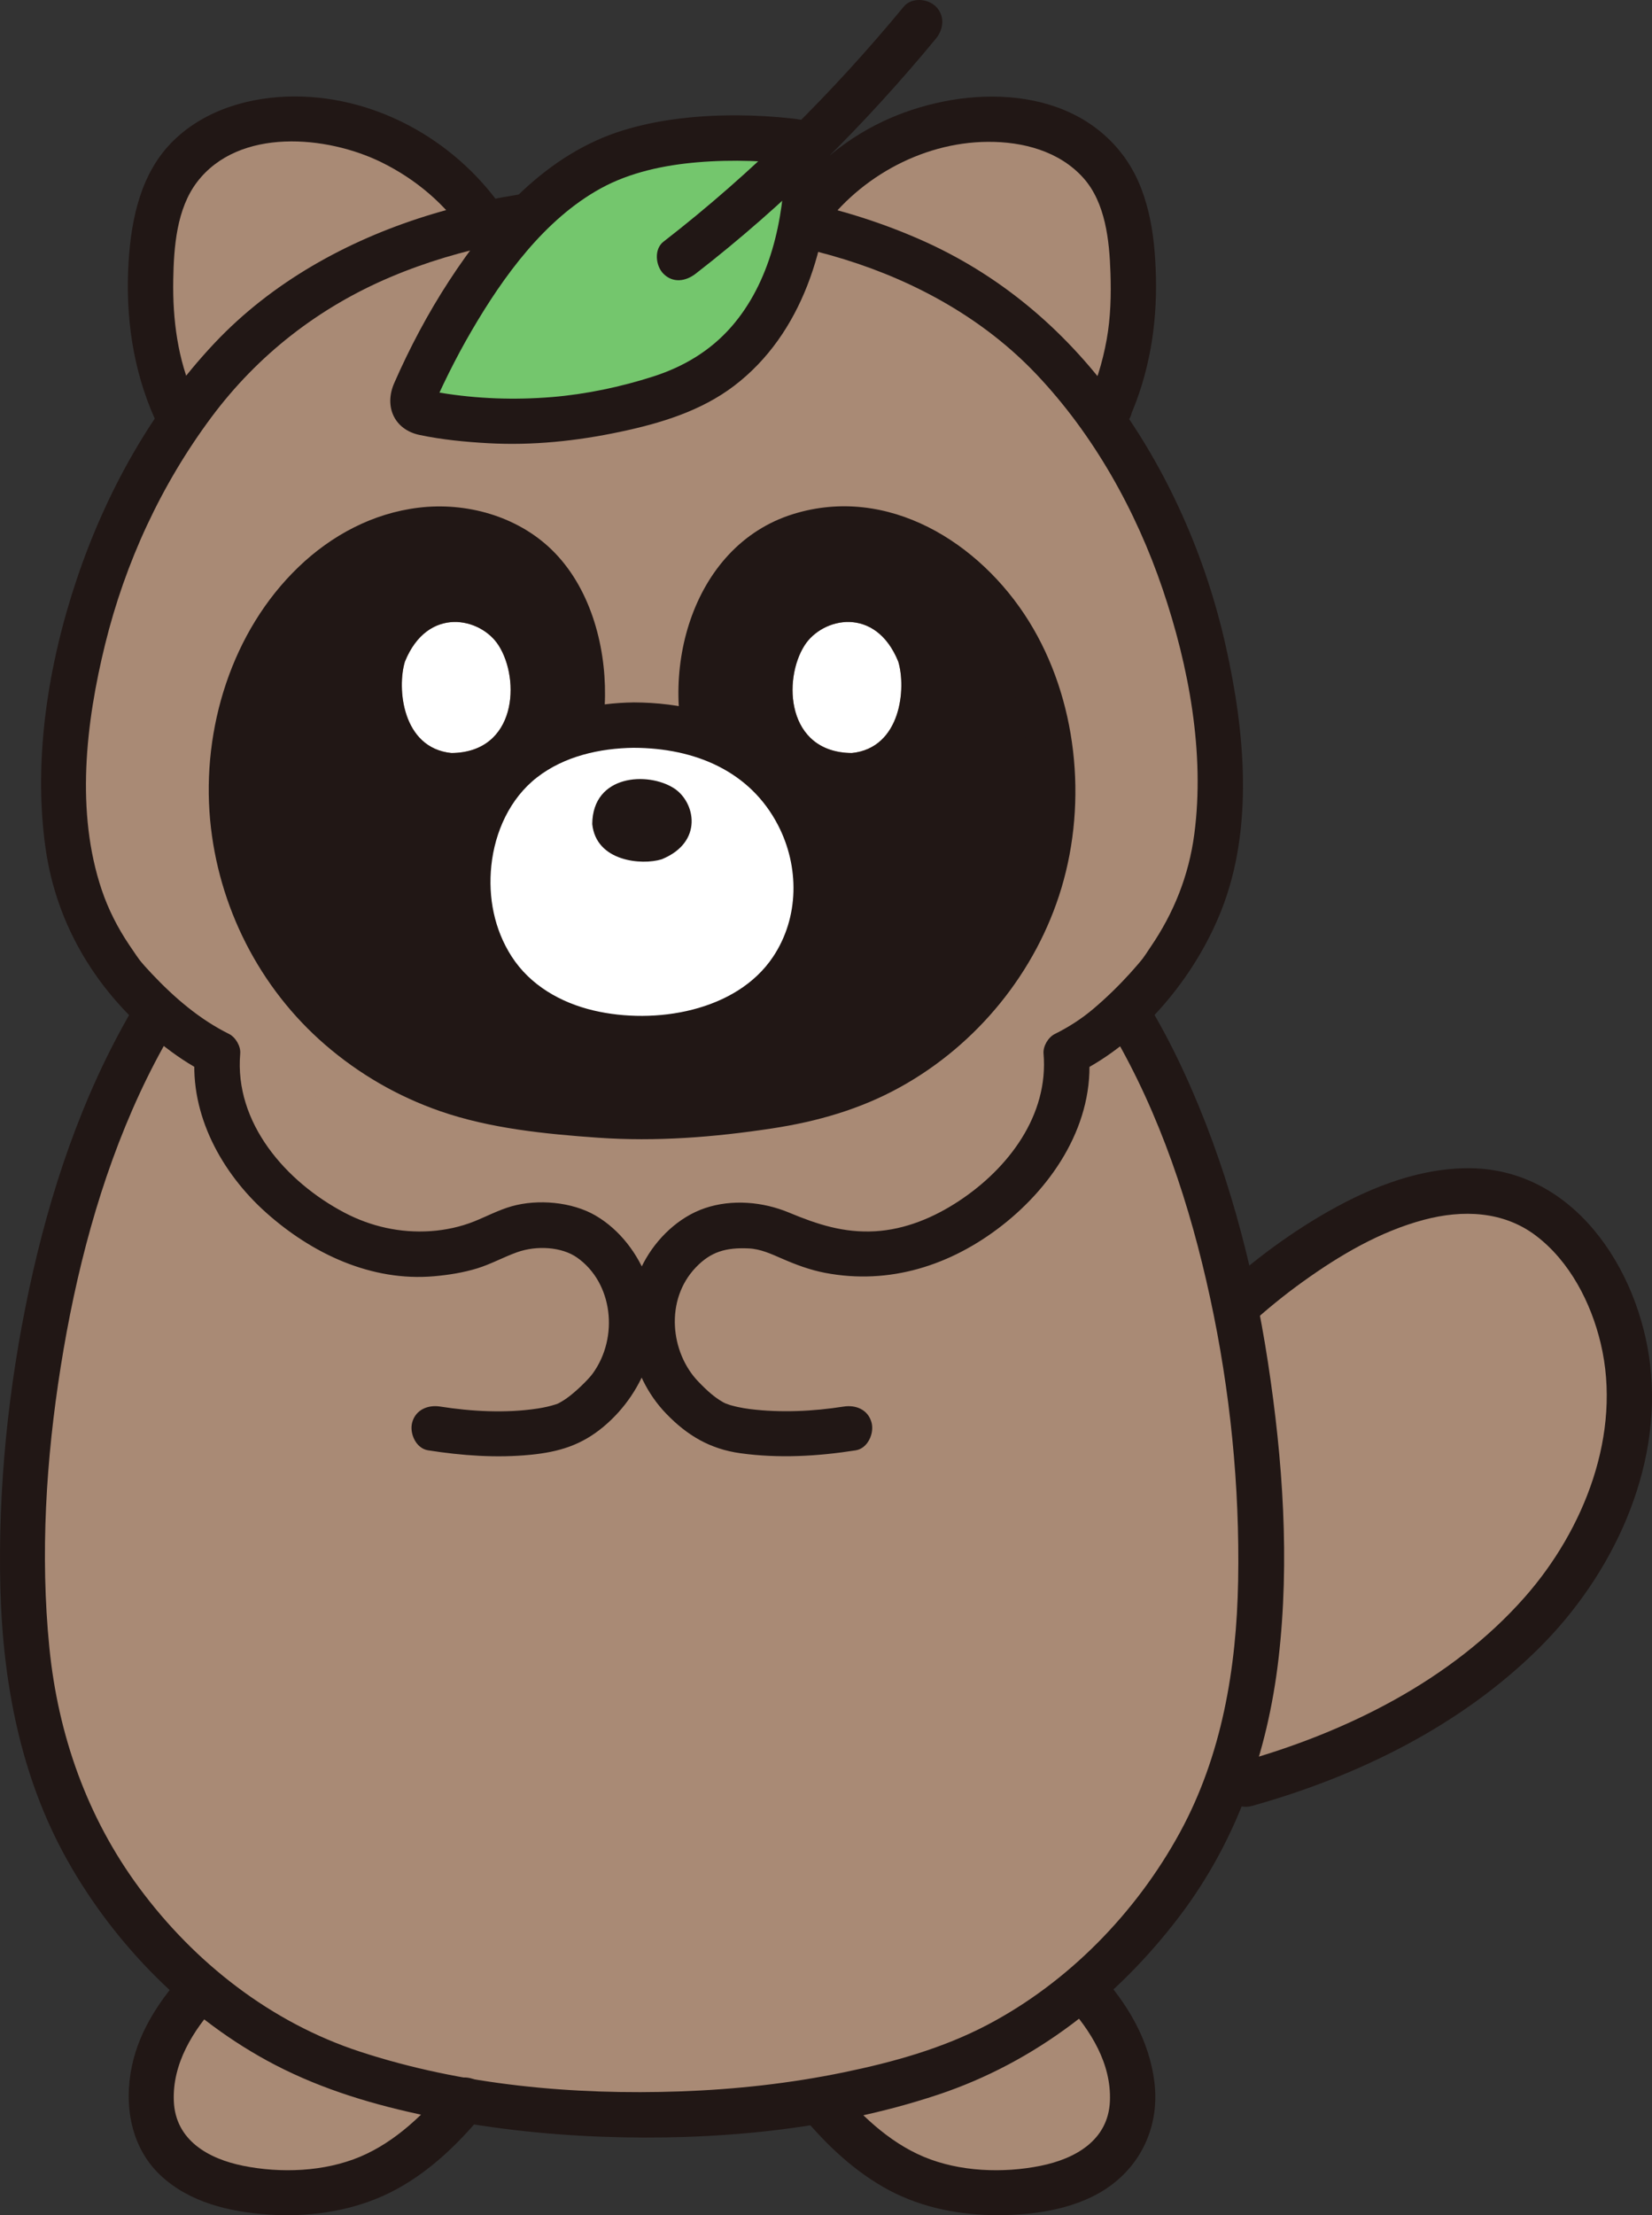 <?xml version="1.0" encoding="UTF-8"?><svg id="b" xmlns="http://www.w3.org/2000/svg" width="174.808" height="234.266" viewBox="0 0 174.808 234.266"><rect x="0" y="0" width="174.808" height="234.266" fill="#333333" stroke="none"/><defs><style>.d{fill:#fff;}.e{fill:#74c66d;}.f{fill:none;}.g{fill:#a98a75;}.h{fill:#211715;}</style></defs><g id="c"><path class="g" d="M109.299,171.97c.392-2.898,2.103-6.003,3.114-8.218,4.261-9.393,10.38-18.329,18.151-25.351,6.972-6.316,18.855-14.529,28.643-11.984,6.109,1.597,10.374,7.756,12.128,13.669,3.376,11.4-1.617,23.722-9.62,31.946-7.917,8.122-18.994,13.623-29.842,16.63"/><path class="h" d="M111.614,172.608c.39-2.512,1.508-4.746,2.581-7.02,1.147-2.433,2.302-4.848,3.624-7.193,2.651-4.702,5.75-9.148,9.351-13.173,3.214-3.593,6.804-6.889,10.724-9.701,3.89-2.791,8.142-5.294,12.802-6.529,4.054-1.074,8.372-.934,11.825,1.681,3.588,2.717,5.837,7.095,6.86,11.398,2.267,9.533-1.743,19.698-8.042,26.838-7.78,8.818-18.929,14.309-30.103,17.437-2.97.832-1.708,5.464,1.276,4.629,11.138-3.118,22.042-8.455,30.324-16.665,7.755-7.687,13.077-18.871,11.779-29.966-1.196-10.217-8.237-20.998-19.558-20.801-5.456.095-10.73,2.324-15.36,5.064-4.478,2.65-8.639,5.935-12.381,9.545-4.735,4.567-8.828,9.828-12.248,15.443-1.683,2.764-3.194,5.628-4.551,8.565-1.367,2.959-3.024,5.913-3.53,9.172-.198,1.279.325,2.581,1.676,2.952,1.138.313,2.752-.388,2.952-1.676h0Z"/><path class="g" d="M114.523,210.187c2.612,2.837,4.672,6.023,5.217,9.922.312,2.23.007,4.598-1.169,6.517-1.448,2.363-4.062,3.814-6.75,4.487-4.082,1.021-8.657.989-12.721-.056-4.316-1.11-8.604-4.254-12.479-8.966"/><path class="h" d="M112.826,211.884c2.586,2.841,4.792,6.351,4.619,10.338-.18,4.13-3.678,6.079-7.328,6.817-3.974.803-8.589.635-12.368-.951s-6.847-4.586-9.431-7.694c-.829-.997-2.537-.857-3.394,0-.987.987-.831,2.394,0,3.394,2.567,3.087,5.595,5.942,9.164,7.84,3.55,1.887,7.59,2.645,11.59,2.632s8.499-.694,11.818-3.11c3.469-2.526,5.163-6.566,4.671-10.831-.531-4.6-2.878-8.457-5.946-11.829-2.084-2.29-5.47,1.113-3.394,3.394h0Z"/><path class="g" d="M119.768,107.981c9.727,16.52,13.989,36.139,13.645,55.218-.279,15.477-4,31.876-15.184,43.483-6.008,6.236-12.978,10.663-21.63,13.149-9.174,2.636-19.176,3.811-28.681,3.811-9.504,0-19.507-1.175-28.681-3.811-8.652-2.486-15.621-6.914-21.63-13.149-11.184-11.607-14.905-28.006-15.184-43.483-.343-19.079,3.919-38.698,13.645-55.218"/><path class="g" d="M21.315,210.187c-2.612,2.837-4.672,6.023-5.217,9.922-.312,2.23-.007,4.598,1.169,6.517,1.448,2.363,4.062,3.814,6.75,4.487,4.082,1.021,8.657.989,12.721-.056,4.316-1.11,8.604-4.254,12.479-8.966"/><path class="h" d="M117.696,109.192c5.065,8.658,8.244,18.304,10.357,28.074s3.144,19.89,2.961,29.929c-.168,9.203-1.707,18.427-6.157,26.588-4.628,8.487-11.823,15.872-20.406,20.367-4.751,2.488-9.931,3.927-15.164,5.006-5.686,1.172-11.467,1.808-17.267,2.014-11.349.403-23.106-.655-33.943-4.206-9.412-3.084-17.479-9.391-23.346-17.321-5.522-7.465-8.587-16.187-9.507-25.396-.982-9.831-.351-19.945,1.197-29.684,1.574-9.907,4.138-19.83,8.37-28.953,1.016-2.191,2.133-4.332,3.352-6.417,1.563-2.672-2.584-5.09-4.145-2.423-5.333,9.117-8.734,19.328-10.927,29.624S-.235,157.42.042,168c.262,9.975,2.143,19.909,7.061,28.689,5.041,9,12.855,16.938,22.038,21.697,5.075,2.63,10.554,4.248,16.135,5.398,6.023,1.241,12.17,1.947,18.314,2.177,11.87.445,24.325-.672,35.645-4.434,10.362-3.443,18.977-10.203,25.55-18.841,6.077-7.985,9.362-17.397,10.507-27.306,1.197-10.36.451-21.004-1.119-31.283-1.614-10.566-4.417-21.011-8.899-30.735-1.038-2.252-2.181-4.453-3.434-6.593-1.559-2.665-5.709-.252-4.145,2.423h0Z"/><path class="h" d="M19.618,208.49c-2.597,2.854-4.849,6.155-5.659,9.989-.87,4.114-.141,8.6,3.034,11.577,3.064,2.873,7.306,3.858,11.382,4.139s8.312-.275,12.06-1.93c4.144-1.83,7.613-5.03,10.48-8.478.828-.996.976-2.418,0-3.394-.852-.852-2.561-1.001-3.394,0-2.584,3.108-5.644,6.105-9.431,7.694s-8.392,1.754-12.368.951c-3.652-.738-7.148-2.683-7.328-6.817-.174-3.987,2.033-7.497,4.619-10.338,2.075-2.28-1.31-5.685-3.394-3.394h0Z"/><path class="f" d="M23.637,113.53c4.982,2.89,11.069,5.313,18.111,7.205,6.705,1.801,19.198,2.231,26.172,2.637,6.974-.406,19.466-.836,26.172-2.637,7.363-1.978,13.682-4.537,18.785-7.603"/><path class="g" d="M18.452,43.076c-1.718-3.748-2.473-7.926-2.525-12.039-.039-4.204.338-9.54,2.876-13.028,1.978-2.733,5.18-4.425,8.512-5.05,9.227-1.744,19.093,3.032,24.129,10.802"/><path class="g" d="M117.416,43.076v-.013c1.705-3.748,2.473-7.913,2.512-12.026.039-4.204-.338-9.54-2.876-13.028-1.978-2.733-5.18-4.425-8.512-5.05-9.201-1.744-19.041,3.006-24.09,10.737"/><path class="g" d="M67.927,22.022c-16.306-.126-33.574,4.653-44.443,16.961-8.895,10.072-14.45,23.199-16.134,36.298-1.208,9.398-.942,18.816,4.86,26.731,1.008,1.828,6.329,7.179,10.124,9.064,3.122,1.551,6.172,3.088,9.461,4.303,3.34,1.234,6.577,2.181,10.104,2.895,7.351,1.487,14.844,2.315,22.352,2.484,1.215.027,2.439.041,3.671.041,1.235,0,2.461-.013,3.679-.041,7.508-.169,15.001-.996,22.352-2.484,3.527-.714,6.764-1.661,10.104-2.895,3.289-1.215,6.339-2.753,9.461-4.303,3.795-1.885,9.031-7.525,10.039-9.353,5.802-7.915,6.152-17.044,4.945-26.442-1.684-13.099-7.239-26.225-16.134-36.298-10.869-12.308-28.136-17.086-44.443-16.961Z"/><path class="h" d="M89.269,148.749c-3.24.508-6.685.672-9.948.26-.433-.055-.864-.129-1.29-.223-.27-.06-.535-.132-.801-.205-.041-.011-.781-.302-.296-.081-1.169-.533-2.15-1.469-3.031-2.381-2.958-3.06-3.577-8.636-.273-12.088,1.562-1.632,3.14-2.124,5.618-2.005,1.241.06,2.362.583,3.494,1.075,1.492.649,2.958,1.199,4.56,1.506,6.811,1.308,13.325-.79,18.718-4.998,5.534-4.317,9.825-10.92,9.205-18.188l-1.189,2.072c6.812-3.386,12.415-10.192,15.19-17.188,3.476-8.764,2.492-19.004.476-27.997-2.108-9.406-6.113-18.512-11.831-26.285-5.384-7.319-12.208-13.058-20.559-16.716-8.176-3.581-17.03-5.327-25.933-5.639s-17.859.529-26.346,3.19c-8.366,2.623-16.289,7.014-22.339,13.434-6.645,7.051-11.495,15.805-14.57,24.956-3.005,8.943-4.632,18.985-3.314,28.388,1.172,8.361,5.569,15.426,12.104,20.648,1.544,1.234,3.122,2.322,4.893,3.202l-1.189-2.072c-.557,6.446,2.829,12.62,7.534,16.82,4.866,4.344,11.148,7.32,17.794,6.732,1.529-.135,3.082-.383,4.553-.834,1.453-.446,2.787-1.194,4.215-1.704,2.073-.741,4.725-.572,6.337.555,3.799,2.657,4.46,8.43,1.662,12.278-.463.636-1.799,1.937-2.731,2.597-.178.126-.364.248-.552.358-.171.103-.346.197-.526.282.243-.101.224-.1-.056.005-.635.208-1.294.351-1.954.452-3.36.513-6.982.316-10.324-.209-1.279-.201-2.582.327-2.952,1.676-.313,1.14.388,2.75,1.676,2.952,3.584.562,7.246.832,10.866.47,3.008-.301,5.372-1.015,7.718-2.98,4.429-3.711,6.718-9.905,4.65-15.512-1.015-2.753-2.935-5.3-5.496-6.797-2.502-1.462-6.114-1.77-8.876-.992-1.372.386-2.642,1.065-3.959,1.595-1.463.589-3.069.931-4.64,1.037-3.181.215-6.298-.476-9.118-1.959-6.163-3.244-11.656-9.471-11.02-16.823.067-.78-.494-1.727-1.189-2.072-3.127-1.554-5.771-3.83-8.161-6.358-.492-.52-.979-1.051-1.42-1.615.273.349-.147-.22-.209-.311-.259-.384-.522-.765-.781-1.15-1.21-1.8-2.197-3.734-2.891-5.79-2.782-8.241-1.69-17.666.349-25.956,2.133-8.67,5.924-16.888,11.263-24.053,4.912-6.592,11.369-11.603,18.937-14.807,7.475-3.165,15.65-4.624,23.737-4.85,8.222-.23,16.429.538,24.31,2.979,7.604,2.356,14.758,6.315,20.272,12.117,6.086,6.403,10.573,14.442,13.399,22.779,2.755,8.125,4.475,17.309,3.34,25.894-.575,4.346-2.16,8.33-4.632,11.935-.17.248-.33.501-.499.75-.074.109-.378.532-.287.412-.224.298-.937,1.125-1.371,1.602-1.21,1.329-2.502,2.591-3.874,3.753-1.266,1.073-2.615,1.939-4.1,2.677-.695.346-1.255,1.292-1.189,2.072.558,6.535-3.741,12.16-8.974,15.602-2.645,1.74-5.65,2.999-8.84,3.186-3.309.193-6.108-.718-9.112-1.971-2.76-1.151-6.038-1.447-8.919-.469-2.76.937-5.099,3.192-6.456,5.74-2.768,5.198-1.673,11.808,2.385,16.005,2.231,2.307,4.643,3.726,7.826,4.168,4.061.564,8.171.33,12.211-.304,1.282-.201,1.992-1.804,1.676-2.952-.376-1.366-1.667-1.878-2.952-1.676h0Z"/><path class="h" d="M20.524,41.865c-1.721-3.848-2.265-8.085-2.192-12.266.06-3.46.349-7.525,2.544-10.377,4.43-5.758,13.735-4.901,19.531-2.038,3.607,1.782,6.745,4.424,8.966,7.79,1.694,2.567,5.852.166,4.145-2.423-4.886-7.406-13.403-12.359-22.355-12.349-4.624.005-9.406,1.365-12.786,4.65-3.455,3.356-4.489,8.231-4.772,12.867-.347,5.692.44,11.346,2.776,16.569.529,1.183,2.251,1.465,3.284.861,1.218-.713,1.392-2.096.861-3.284h0Z"/><path class="h" d="M119.816,43.076v-.013l-.328,1.211c2.12-4.771,2.955-9.839,2.827-15.046-.111-4.492-.779-9.336-3.613-12.984-5.913-7.611-17.384-7.144-25.31-3.386-4.475,2.122-8.281,5.513-11.016,9.627-1.715,2.58,2.441,4.986,4.145,2.423,3.925-5.905,10.872-9.861,17.999-9.908,3.697-.025,7.552.97,10.102,3.802,2.371,2.633,2.77,6.669,2.882,10.053.078,2.35.019,4.723-.398,7.042-.222,1.233-.518,2.453-.898,3.646-.341,1.073-1.192,2.412-1.192,3.533,0,3.089,4.8,3.094,4.8,0h0Z"/><path class="d" d="M42.852,69.956c-.857,2.775-.319,9.15,4.916,9.679,6.92-.06,7.307-7.771,4.987-11.39-1.9-2.963-7.505-4.182-9.902,1.711Z"/><path class="d" d="M95.045,69.956c.857,2.775.319,9.151-4.915,9.679-6.92-.06-7.308-7.772-4.987-11.391,1.9-2.963,7.505-4.182,9.903,1.712Z"/><path class="e" d="M85.456,17.142c.004-.306.005-.612.003-.916-.005-.623-.458-1.155-1.076-1.23-7.445-.9-17.172-.518-23.405,3.694-7.782,5.258-13.575,14.812-17.267,23.207-.316.718.119,1.556.889,1.706,6.111,1.188,12.718,1.267,18.267.177,4.205-.826,8.505-1.734,12.131-4.017,7.337-4.618,10.333-13.898,10.457-22.621Z"/><path class="h" d="M87.856,17.142c.01-1.156-.055-2.255-.821-3.191-.849-1.038-1.907-1.275-3.18-1.416-1.919-.213-3.849-.328-5.78-.337-4.065-.019-8.239.388-12.137,1.584-8.07,2.478-13.977,9.097-18.451,15.974-2.22,3.412-4.14,7.032-5.773,10.759-1.079,2.462-.013,4.919,2.696,5.487,2.369.496,4.835.737,7.249.869,4.714.257,9.342-.228,13.953-1.202,4.274-.903,8.565-2.194,12.084-4.876,7.234-5.514,9.994-14.883,10.16-23.65.058-3.09-4.742-3.09-4.8,0-.115,6.084-1.557,12.726-5.672,17.422-2.23,2.545-5.05,4.219-8.259,5.249-3.434,1.102-7.108,1.878-10.704,2.175-3.931.325-7.942.19-11.835-.457-.226-.037-.451-.077-.676-.117-.743-.134-.82-.438-.325.614.518,1.1.415.58.735-.118.374-.816.76-1.626,1.16-2.43.767-1.542,1.582-3.059,2.451-4.546,3.339-5.713,7.701-11.744,13.621-15.004,3.101-1.708,6.729-2.468,10.23-2.766,1.874-.16,3.757-.199,5.636-.142.939.028,1.877.081,2.813.157.433.035,1.029.218,1.445.137.422-.083.749.497-.133-.525-.763-.885-.483-.372-.489.352-.026,3.089,4.774,3.092,4.8,0Z"/><path class="h" d="M95.638.696c-7.573,9.164-16.025,17.583-25.433,24.864-1.026.794-.835,2.559,0,3.394,1.013,1.013,2.365.796,3.394,0,9.408-7.281,17.86-15.7,25.433-24.864.825-.998.978-2.416,0-3.394-.85-.85-2.564-1.004-3.394,0h0Z"/><path class="h" d="M110.975,78.517c-.091-.612-.417-2.134-.586-2.889-2.395-10.789-12.143-21.565-23.999-19.392-3.371.612-6.351,2.239-8.447,4.985-1.796,2.356-2.837,5.219-3.358,8.121-.497,2.792-.482,5.723.101,8.503.345.107.682.225,1.013.351,11.865,4.504,15.095,21.914,3.111,28.896-3.311,1.929-7.224,2.686-11.105,2.695-4.854.011-9.657-1.285-13.171-4.496-5.224-4.773-6.373-12.704-3.484-19.396,1.96-4.542,5.805-7.217,10.187-8.421.509-2.668.505-5.463.036-8.131-.521-2.902-1.562-5.766-3.358-8.121-2.108-2.746-5.076-4.373-8.447-4.985-11.856-2.173-21.604,8.603-23.999,19.392-.169.755-.495,2.278-.586,2.889-.174,1.203-.29,2.421-.348,3.648-.307,6.477,1.314,12.638,4.37,17.931,4.896,8.479,13.476,14.731,23.713,16.489,5.109.877,10.621,1.517,15.638,1.517,4.861,0,10.149-.606,15.063-1.448,16.06-2.75,28.18-16.636,28.048-32.929-.014-1.755-.143-3.497-.391-5.209ZM42.852,69.956c2.397-5.894,8.003-4.674,9.902-1.711,2.321,3.619,1.933,11.33-4.987,11.39-5.234-.529-5.773-6.904-4.916-9.679ZM90.13,79.635c-6.92-.06-7.308-7.772-4.987-11.391,1.9-2.963,7.505-4.182,9.903,1.712.857,2.775.319,9.151-4.915,9.679Z"/><path class="h" d="M58.401,88.231c3.746-3.946,5.558-9.257,5.619-14.653.062-5.482-1.63-11.569-5.665-15.466-3.67-3.544-9.031-5.029-14.045-4.425-4.856.584-9.221,2.913-12.73,6.283-7.06,6.781-10.235,17.094-9.346,26.731.844,9.152,5.213,17.783,12.188,23.798,3.582,3.09,7.683,5.459,12.153,7.011,5.286,1.835,11.137,2.414,16.687,2.805,6.181.436,12.323-.051,18.439-.981,4.773-.726,9.315-2.022,13.561-4.371,8.123-4.492,14.385-12.152,17.056-21.052,2.766-9.217,1.662-20.001-3.451-28.222-5.188-8.342-14.934-14.43-24.943-11.322-10.934,3.395-14.483,17.32-10.637,27.204.969,2.49,2.324,4.721,4.171,6.66,2.134,2.242,5.525-1.156,3.394-3.394-3.068-3.222-4.319-7.655-4.214-12.035.104-4.352,1.545-9.315,5.136-12.07,3.14-2.409,7.581-2.899,11.33-1.905,3.895,1.032,7.149,3.547,9.705,6.6,5.219,6.236,7.132,15.284,5.809,23.216-1.29,7.736-5.525,14.821-11.775,19.58-7.335,5.585-16.452,6.966-25.443,7.399-5.382.259-10.778-.193-16.095-1.019-4.161-.646-8.157-1.671-11.883-3.682-6.782-3.66-12.218-9.769-14.776-17.072-2.642-7.542-2.383-16.388,1.27-23.571,3.466-6.817,10.378-13.014,18.55-11.793,4.519.675,7.96,3.517,9.52,7.82,1.541,4.253,1.684,8.977.214,13.27-.673,1.964-1.762,3.757-3.19,5.261-2.126,2.24,1.262,5.64,3.394,3.394h0Z"/><path class="d" d="M67.066,76.683c-6.563.04-13.215,2.718-16.017,9.21-2.888,6.693-1.74,14.623,3.484,19.396,6.324,5.778,16.825,6.143,24.277,1.801,11.984-6.982,8.754-24.392-3.111-28.896-2.602-.988-5.608-1.53-8.634-1.512Z"/><path class="h" d="M70.015,90.874c-2.106.651-6.945.242-7.346-3.731.046-5.252,5.899-5.546,8.645-3.785,2.249,1.442,3.174,5.696-1.299,7.516Z"/><path class="h" d="M67.066,74.283c-4.105.054-8.319.968-11.814,3.2-3.68,2.349-6.158,5.926-7.346,10.104-2.46,8.652,1.013,18.529,9.436,22.427,8.186,3.788,19.628,2.894,26.268-3.569,4.934-4.802,6.333-12.304,4.095-18.729-1.296-3.72-3.59-6.944-6.733-9.323-3.931-2.975-9.052-4.094-13.905-4.11-3.089-.01-3.093,4.79,0,4.8,6.461.021,12.294,2.455,15.262,8.182,2.264,4.37,2.258,9.758-.536,13.933-3.866,5.776-12.493,7.189-18.971,5.666-3.482-.819-6.716-2.659-8.686-5.719-1.836-2.853-2.496-6.251-2.144-9.607.375-3.571,1.963-7.099,4.839-9.331,2.892-2.244,6.645-3.078,10.237-3.126,3.086-.041,3.095-4.841,0-4.8Z"/></g></svg>